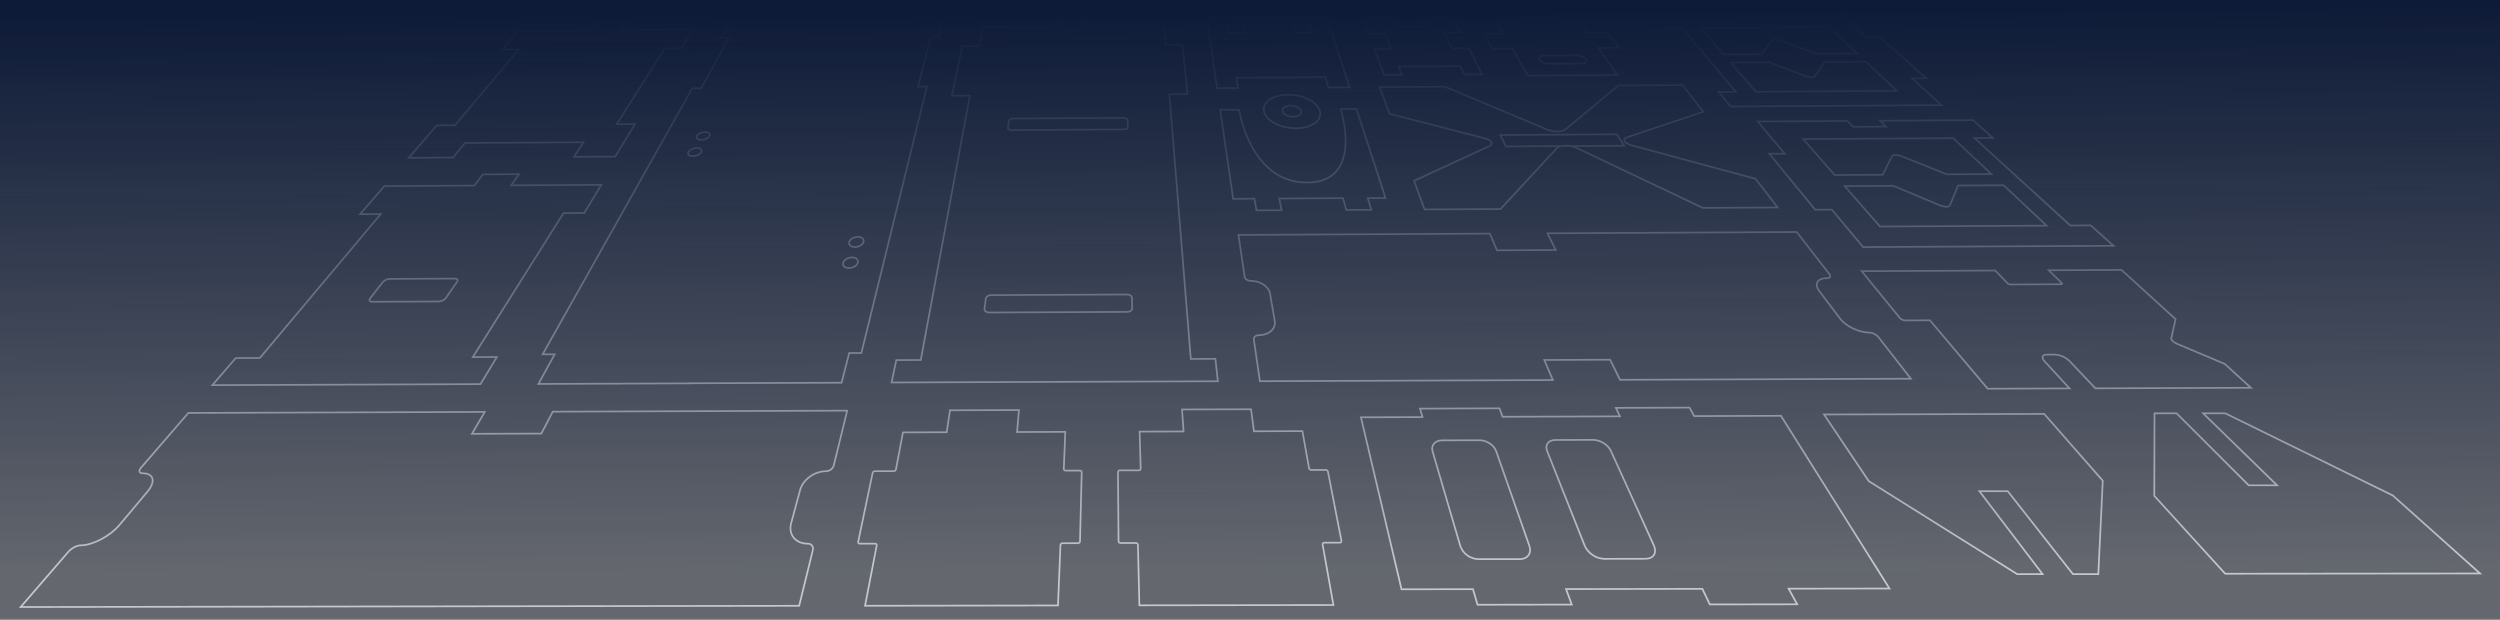 <?xml version="1.0" encoding="UTF-8"?> <svg xmlns="http://www.w3.org/2000/svg" width="1452" height="360" viewBox="0 0 1452 360" fill="none"><rect x="0" y="0" width="1452" height="360" fill="#808080" stroke="none"/> <g clip-path="url(#clip0_221_227)"> <path d="M484.91 12.32L547.81 11.85L545.5 21.25H540.66L533.16 50.34H538.34L500.28 205.02H493.23L488.78 222.28L399.4 222.61M486.49 12.31L423.71 12.77L418.43 22.17H423.25L407.25 51.25H402.09L315.17 205.78H322.17L312.69 223L401.8 222.66M906.91 84.84L874.68 85.04L871.39 78.41L939.05 77.99L943.33 84.62L911.91 84.81M906.91 84.81H911.91M906.91 84.81C905.817 85.003 904.807 85.518 904.01 86.29L871.51 121.41L827.39 121.65L821.3 105.03L865.3 84.7C867.46 83.7 866.14 81.31 863 80.5L807.03 66.08L801.35 50.59L839.18 50.33L898.23 75.1C902.41 76.85 907.23 76.82 909.43 75.03L939.91 49.66L977.2 49.41L989.26 64.91L944.49 79.91C942.08 80.73 943.57 83.28 947.02 84.21L1019.58 103.84L1032.48 120.5L988.96 120.74L916.48 86.25C915.031 85.561 913.493 85.076 911.91 84.81M906.91 84.81C908.563 84.506 910.257 84.506 911.91 84.81M615.59 11.35L615.3 15.42L570.69 15.74L568.69 26.74L558.88 26.81L552.88 55.62L563.3 55.5L534.78 209.09L520.56 209.15L517.83 222.15L707.33 221.44L705.91 208.41L691.61 208.46L679.18 54.76L689.73 54.69L686.73 25.88L676.88 25.95L675.99 14.95L629.69 15.29L629.84 11.23L615.59 11.35ZM346.35 13.35L343.07 17.68L301.07 17.99L291.75 28.78L301.32 28.71L264.32 72.71L253.71 72.77L237.39 91.67L263.2 91.5L270.04 83.04L338.91 82.62L333.32 91.08L357.32 90.93L368.86 72.03L358.21 72.1L386.1 28.1L395.71 28.03L402.29 17.24L360.21 17.55L363.31 13.22L346.35 13.35ZM280.42 101.27L275.51 107.77L223.24 108.07L209.14 124.39L221.14 124.32L150.91 207.93L136.91 207.99L123.34 223.69L279.05 223.1L288.59 207.37L274.59 207.43L327.32 123.74L339.37 123.67L349.27 107.34L296.87 107.64L301.5 101.15L280.42 101.27ZM216.11 175.27L254.83 175.09C255.616 175.066 256.388 174.876 257.095 174.531C257.802 174.186 258.427 173.695 258.93 173.09L265.46 163.72C266.21 162.65 265.64 161.79 264.19 161.8L226.4 161.98C225.617 162.015 224.848 162.205 224.139 162.54C223.43 162.875 222.795 163.347 222.27 163.93L214.99 173.29C214.13 174.36 214.63 175.26 216.11 175.25V175.27ZM109.39 239.84L81.91 271.63C80.37 273.42 80.74 274.88 82.76 274.87C89.33 274.87 90.63 279.63 85.58 285.63L69.41 304.89C63.97 311.37 53.82 316.72 46.84 316.74C44.69 316.74 41.51 318.4 39.73 320.46L12 352.56L464.15 351.85L472.1 319.5C472.236 319.049 472.261 318.571 472.171 318.108C472.081 317.645 471.879 317.211 471.584 316.844C471.288 316.476 470.908 316.187 470.475 315.999C470.042 315.812 469.57 315.734 469.1 315.77C462.02 315.77 457.73 310.43 459.49 303.91L464.72 284.56C466.35 278.56 473.04 273.7 479.72 273.68C480.72 273.673 481.693 273.352 482.502 272.764C483.31 272.176 483.915 271.349 484.23 270.4L492.05 238.5L321.05 239.1L314.4 251.82L274.1 251.95L281.55 239.24L109.39 239.84ZM719.3 136.44L722.91 160.86C723.09 162.1 724.62 163.11 726.33 163.1C731.88 163.1 736.94 166.37 737.64 170.51L740.37 186.51C741.13 190.97 736.99 194.66 731.12 194.68C729.32 194.68 728.02 195.83 728.23 197.24L731.76 221.41L901.91 220.74L896.91 209.07L935.17 208.92L940.91 220.59L1109.83 219.95L1090.91 195.68C1090.24 194.924 1089.43 194.309 1088.52 193.873C1087.61 193.437 1086.62 193.188 1085.61 193.14C1079.67 193.14 1072.09 189.51 1068.72 185.04L1056.65 169.04C1053.52 164.89 1055.57 161.54 1061.17 161.52C1062.9 161.52 1063.51 160.52 1062.54 159.24L1043.54 134.76L898.76 135.5L903.56 145.21L869.46 145.38L865.29 135.68L719.3 136.44ZM551.75 238.29L549.84 251.04L524.44 251.13L520.36 272.65C520.295 272.933 520.136 273.186 519.909 273.367C519.682 273.549 519.401 273.648 519.11 273.65H508.11C507.824 273.651 507.547 273.744 507.318 273.915C507.089 274.086 506.922 274.326 506.84 274.6L498.43 314.69C498.396 314.823 498.394 314.963 498.425 315.097C498.456 315.231 498.519 315.356 498.608 315.461C498.697 315.565 498.81 315.647 498.938 315.699C499.065 315.752 499.203 315.772 499.34 315.76H508.26C508.397 315.751 508.534 315.774 508.661 315.826C508.788 315.879 508.9 315.961 508.991 316.064C509.081 316.168 509.145 316.291 509.18 316.424C509.215 316.557 509.218 316.696 509.19 316.83L502.41 351.83L614.48 351.65L615.91 316.56C615.933 316.264 616.067 315.987 616.287 315.787C616.506 315.586 616.793 315.477 617.09 315.48H626.09C626.385 315.486 626.671 315.378 626.889 315.179C627.107 314.98 627.239 314.704 627.26 314.41L628.26 274.25C628.245 273.995 628.133 273.756 627.947 273.581C627.761 273.407 627.515 273.31 627.26 273.31H618.85C618.595 273.31 618.349 273.213 618.163 273.039C617.977 272.864 617.865 272.625 617.85 272.37L618.72 250.82L590.72 250.91L591.8 238.15L551.75 238.29ZM686.53 237.81L687.41 250.59L661.88 250.67L662.5 272.24C662.494 272.371 662.461 272.5 662.405 272.619C662.349 272.738 662.27 272.845 662.172 272.933C662.075 273.021 661.961 273.089 661.837 273.133C661.713 273.177 661.581 273.197 661.45 273.19H650.39C650.257 273.181 650.123 273.198 649.997 273.241C649.871 273.283 649.755 273.351 649.655 273.44C649.555 273.528 649.474 273.636 649.417 273.756C649.359 273.876 649.326 274.007 649.32 274.14L649.65 314.31C649.663 314.604 649.791 314.88 650.006 315.08C650.221 315.281 650.506 315.388 650.8 315.38H659.8C660.093 315.39 660.371 315.512 660.577 315.72C660.783 315.928 660.903 316.207 660.91 316.5L661.76 351.57L774.45 351.4L768.17 316.27C768.142 316.129 768.148 315.984 768.187 315.846C768.226 315.708 768.298 315.581 768.395 315.475C768.493 315.37 768.614 315.289 768.748 315.24C768.883 315.19 769.027 315.173 769.17 315.19H778.17C778.308 315.199 778.447 315.176 778.575 315.123C778.703 315.069 778.816 314.987 778.907 314.883C778.998 314.778 779.064 314.654 779.099 314.52C779.134 314.386 779.138 314.246 779.11 314.11L771.26 273.88C771.185 273.605 771.02 273.362 770.792 273.19C770.564 273.018 770.286 272.927 770 272.93H761.55C761.265 272.935 760.987 272.844 760.761 272.671C760.534 272.499 760.372 272.256 760.3 271.98L756.44 250.39L728.3 250.49L726.59 237.7L686.53 237.81ZM706.85 51.22L701.08 11.74C701 11.18 701.79 10.74 702.86 10.74L768.71 10.25C769.78 10.25 770.79 10.69 770.98 11.25L783.83 50.73L771.57 50.81L769.78 44.81L718.03 45.16L719.03 51.16L706.85 51.22ZM712.74 14.86L713.5 19.16L723.21 19.09L722.35 14.78L712.74 14.86ZM751.18 14.57L752.35 18.88L762.07 18.81L760.79 14.5L751.18 14.57ZM716.24 115.5L708.68 63.82L719.68 63.75C719.68 63.75 726.02 106.21 759.25 106.02C792.48 105.83 778.65 63.37 778.65 63.37L787.87 63.31L804.7 115L794.4 115.06L796.47 121.87L781.91 121.9L780.03 115.09L742.98 115.3L744.35 122.1L729.75 122.18L728.59 115.38L716.24 115.5ZM791.24 10.11L794.83 19.5L804.59 19.43L808.19 28.37L798.19 28.44L803.93 43.61L814.31 43.5L812.31 38.64L848.14 38.4L850.52 43.26L860.91 43.17L853.11 28L843.11 28.07L838.73 19.13L848.5 19.06L843.71 9.67L826.22 9.8L828.59 14.86L812.5 14.98L810.33 9.92L791.24 10.11ZM861.91 19.56L866.66 28.23L878.33 28.15L887.44 43.98L939.44 43.62L928.4 27.8L940.11 27.71L933.79 19.04L922.34 19.12L918.04 12.98L908.38 13.05L905.79 9.21L877.12 9.42L879.43 13.26L869.78 13.33L873.32 19.5L861.91 19.56ZM899.73 37.06L918.51 36.93C920.87 36.93 922.06 35.83 921.18 34.52C920.3 33.21 917.72 32.18 915.39 32.2L896.82 32.33C894.5 32.33 893.24 33.41 894.03 34.71C894.82 36.01 897.36 37.08 899.71 37.06H899.73ZM858.14 351.23L912.88 351.14L909.55 342.14L988.73 342L993.06 351.05L1043.82 350.97L1038.82 341.91L1097.41 341.81L1034.37 241.5L983.98 241.67L981.28 236.74L938.5 236.89L940.86 241.82L872.71 242.05L870.91 237.16L824.74 237.33L826.19 242.25L790.44 242.37L813.99 342.26L855.5 342.19L858.14 351.23ZM848.14 317.1L832.03 262.16C831.03 258.62 833.46 255.77 837.53 255.76L859.35 255.69C863.43 255.69 867.73 258.51 868.97 262.04L888.26 317.04C889.74 321.26 887.26 324.73 882.77 324.74H858.57C856.262 324.67 854.029 323.903 852.165 322.539C850.301 321.175 848.895 319.279 848.13 317.1H848.14ZM920.4 316.94L898.56 261.94C897.15 258.4 899.33 255.55 903.41 255.54L925.28 255.47C929.37 255.47 933.97 258.29 935.58 261.83L960.58 316.83C962.5 321.05 960.4 324.52 955.87 324.53L931.6 324.58C929.211 324.454 926.903 323.675 924.926 322.328C922.95 320.981 921.38 319.117 920.39 316.94H920.4ZM1059.4 240.73L1085.4 279.46L1171.61 333.46H1186.32L1149.63 285.28H1166.09L1203.98 333.47H1218.69L1221.29 279.2L1187.29 240.41L1059.4 240.73ZM1292.4 333.22L1251.21 287.98L1251.33 240.07H1264.18L1306.05 281.86H1322.52L1279.59 240.06H1292.45L1389.7 287.74L1440.41 333.07L1292.4 333.22ZM1069.32 8L1024.4 8.33L1026.91 10.85L1010.35 10.97L1007.91 8.5L961.59 8.85L967.91 16.44L977.05 16.38L1008.18 53.33L998.18 53.4L1005.11 61.85L1127.66 61.05L1110.5 45.5L1118.73 45.44L1092.26 21.78L1084.49 21.84L1069.32 8ZM1062.44 15.76L987.69 16.3L1001 31.6L1023.17 31.45L1029.11 23.64C1029.71 22.86 1031.97 22.84 1034.05 23.64L1054.91 31.22L1078.71 31.06L1062.44 15.76ZM1101.62 52.76L1019.83 53.3L1005.11 36.33L1027.53 36.17L1048.91 44.29C1051.14 45.13 1053.52 45.12 1054.11 44.29L1059.65 35.99L1083.72 35.83L1101.62 52.76ZM1020.91 70.58L1072.91 70.25L1076.15 73.64L1095.4 73.52L1092.02 70.13L1145.92 69.79L1157.47 80.11L1146.78 80.17L1202.43 130.98L1214.31 130.91L1227.56 142.76L1082.11 143.5L1063.91 121.74L1054.25 121.8L1027.63 89.3H1036.63L1020.91 70.58ZM1047.3 80.79L1134.37 80.25L1156.63 101.09L1130.63 101.24L1104.63 90.79C1102.04 89.79 1099.4 89.79 1098.86 90.79L1093.46 101.5L1065.62 101.66L1047.3 80.79ZM1091.91 131.56L1188.68 131.05L1163.68 107.59L1137.28 107.74L1132.54 119.16C1132.04 120.35 1129.23 120.37 1126.41 119.16L1099.61 107.92L1071.39 108.08L1091.91 131.56ZM766.58 64.5C768.09 69.92 761.91 74.5 752.72 74.5C743.53 74.5 735.19 70.1 734.09 64.65C732.99 59.2 739.27 55.08 748.09 55.02C756.91 54.96 765.11 59.16 766.58 64.5ZM755.75 64.5C756.2 66.3 754.13 67.79 751.11 67.81C748.09 67.83 745.32 66.37 744.91 64.57C744.5 62.77 746.59 61.34 749.56 61.32C752.53 61.3 755.3 62.76 755.75 64.5ZM1158.85 157.13L1165.99 164.56C1166.41 164.962 1166.97 165.197 1167.55 165.22L1197.27 165.08C1197.78 165.08 1197.88 164.78 1197.51 164.41L1189.93 156.98L1232.17 156.77L1263.58 185.37L1261.08 196.52C1260.89 197.41 1262.42 198.84 1264.51 199.72L1292.07 211.33L1307.33 225.22L1217.02 225.55L1202.1 209.81C1199.78 207.533 1196.72 206.16 1193.48 205.94H1188.8C1186.08 205.94 1185.48 207.69 1187.47 209.84L1202 225.59L1154.46 225.76L1120.91 186.04L1106.48 186.1C1105.31 186.042 1104.21 185.529 1103.41 184.67L1081.27 157.5L1158.85 157.13ZM587.47 75.57L652.81 75.16C654.05 75.16 655.04 74.53 655.02 73.77L654.92 69.77C654.92 69.03 653.92 68.43 652.68 68.44L588.3 68.85C587.08 68.85 586.02 69.47 585.92 70.21L585.41 74.21C585.31 74.97 586.23 75.58 587.47 75.57ZM574.3 181.5L654.87 181.14C656.4 181.14 657.61 180.14 657.59 179.04L657.44 173.04C657.44 171.91 656.17 171.04 654.67 171.04L575.56 171.41C574.06 171.41 572.73 172.33 572.56 173.41L571.78 179.41C571.66 180.5 572.78 181.5 574.3 181.5ZM412.07 78.94C411.43 80.2 409.26 81.24 407.22 81.26C405.18 81.28 404.08 80.26 404.74 78.99C405.4 77.72 407.56 76.71 409.57 76.69C411.58 76.67 412.71 77.68 412.07 78.94ZM407.35 88.25C406.69 89.57 404.46 90.65 402.35 90.66C400.24 90.67 399.15 89.66 399.83 88.3C400.51 86.94 402.73 85.92 404.83 85.91C406.93 85.9 408.02 86.94 407.35 88.25ZM501.55 140.5C501.1 142.13 498.85 143.5 496.55 143.5C494.25 143.5 492.73 142.19 493.21 140.56C493.69 138.93 495.92 137.62 498.21 137.56C500.5 137.5 501.99 138.88 501.55 140.5ZM498.24 152.56C497.77 154.27 495.46 155.67 493.09 155.68C490.72 155.69 489.19 154.31 489.69 152.6C490.19 150.89 492.48 149.53 494.83 149.51C497.18 149.49 498.71 150.86 498.24 152.56Z" stroke="white"></path> <rect width="1452.18" height="359.417" fill="url(#paint0_linear_221_227)"></rect> </g> <defs> <linearGradient id="paint0_linear_221_227" x1="609.428" y1="8.124" x2="610.682" y2="333.747" gradientUnits="userSpaceOnUse"> <stop stop-color="#0E1B38"></stop> <stop offset="1" stop-color="#0E1B38" stop-opacity="0.24"></stop> </linearGradient> <clipPath id="clip0_221_227"> <rect width="1452" height="360" fill="white"></rect> </clipPath> </defs> </svg> 
